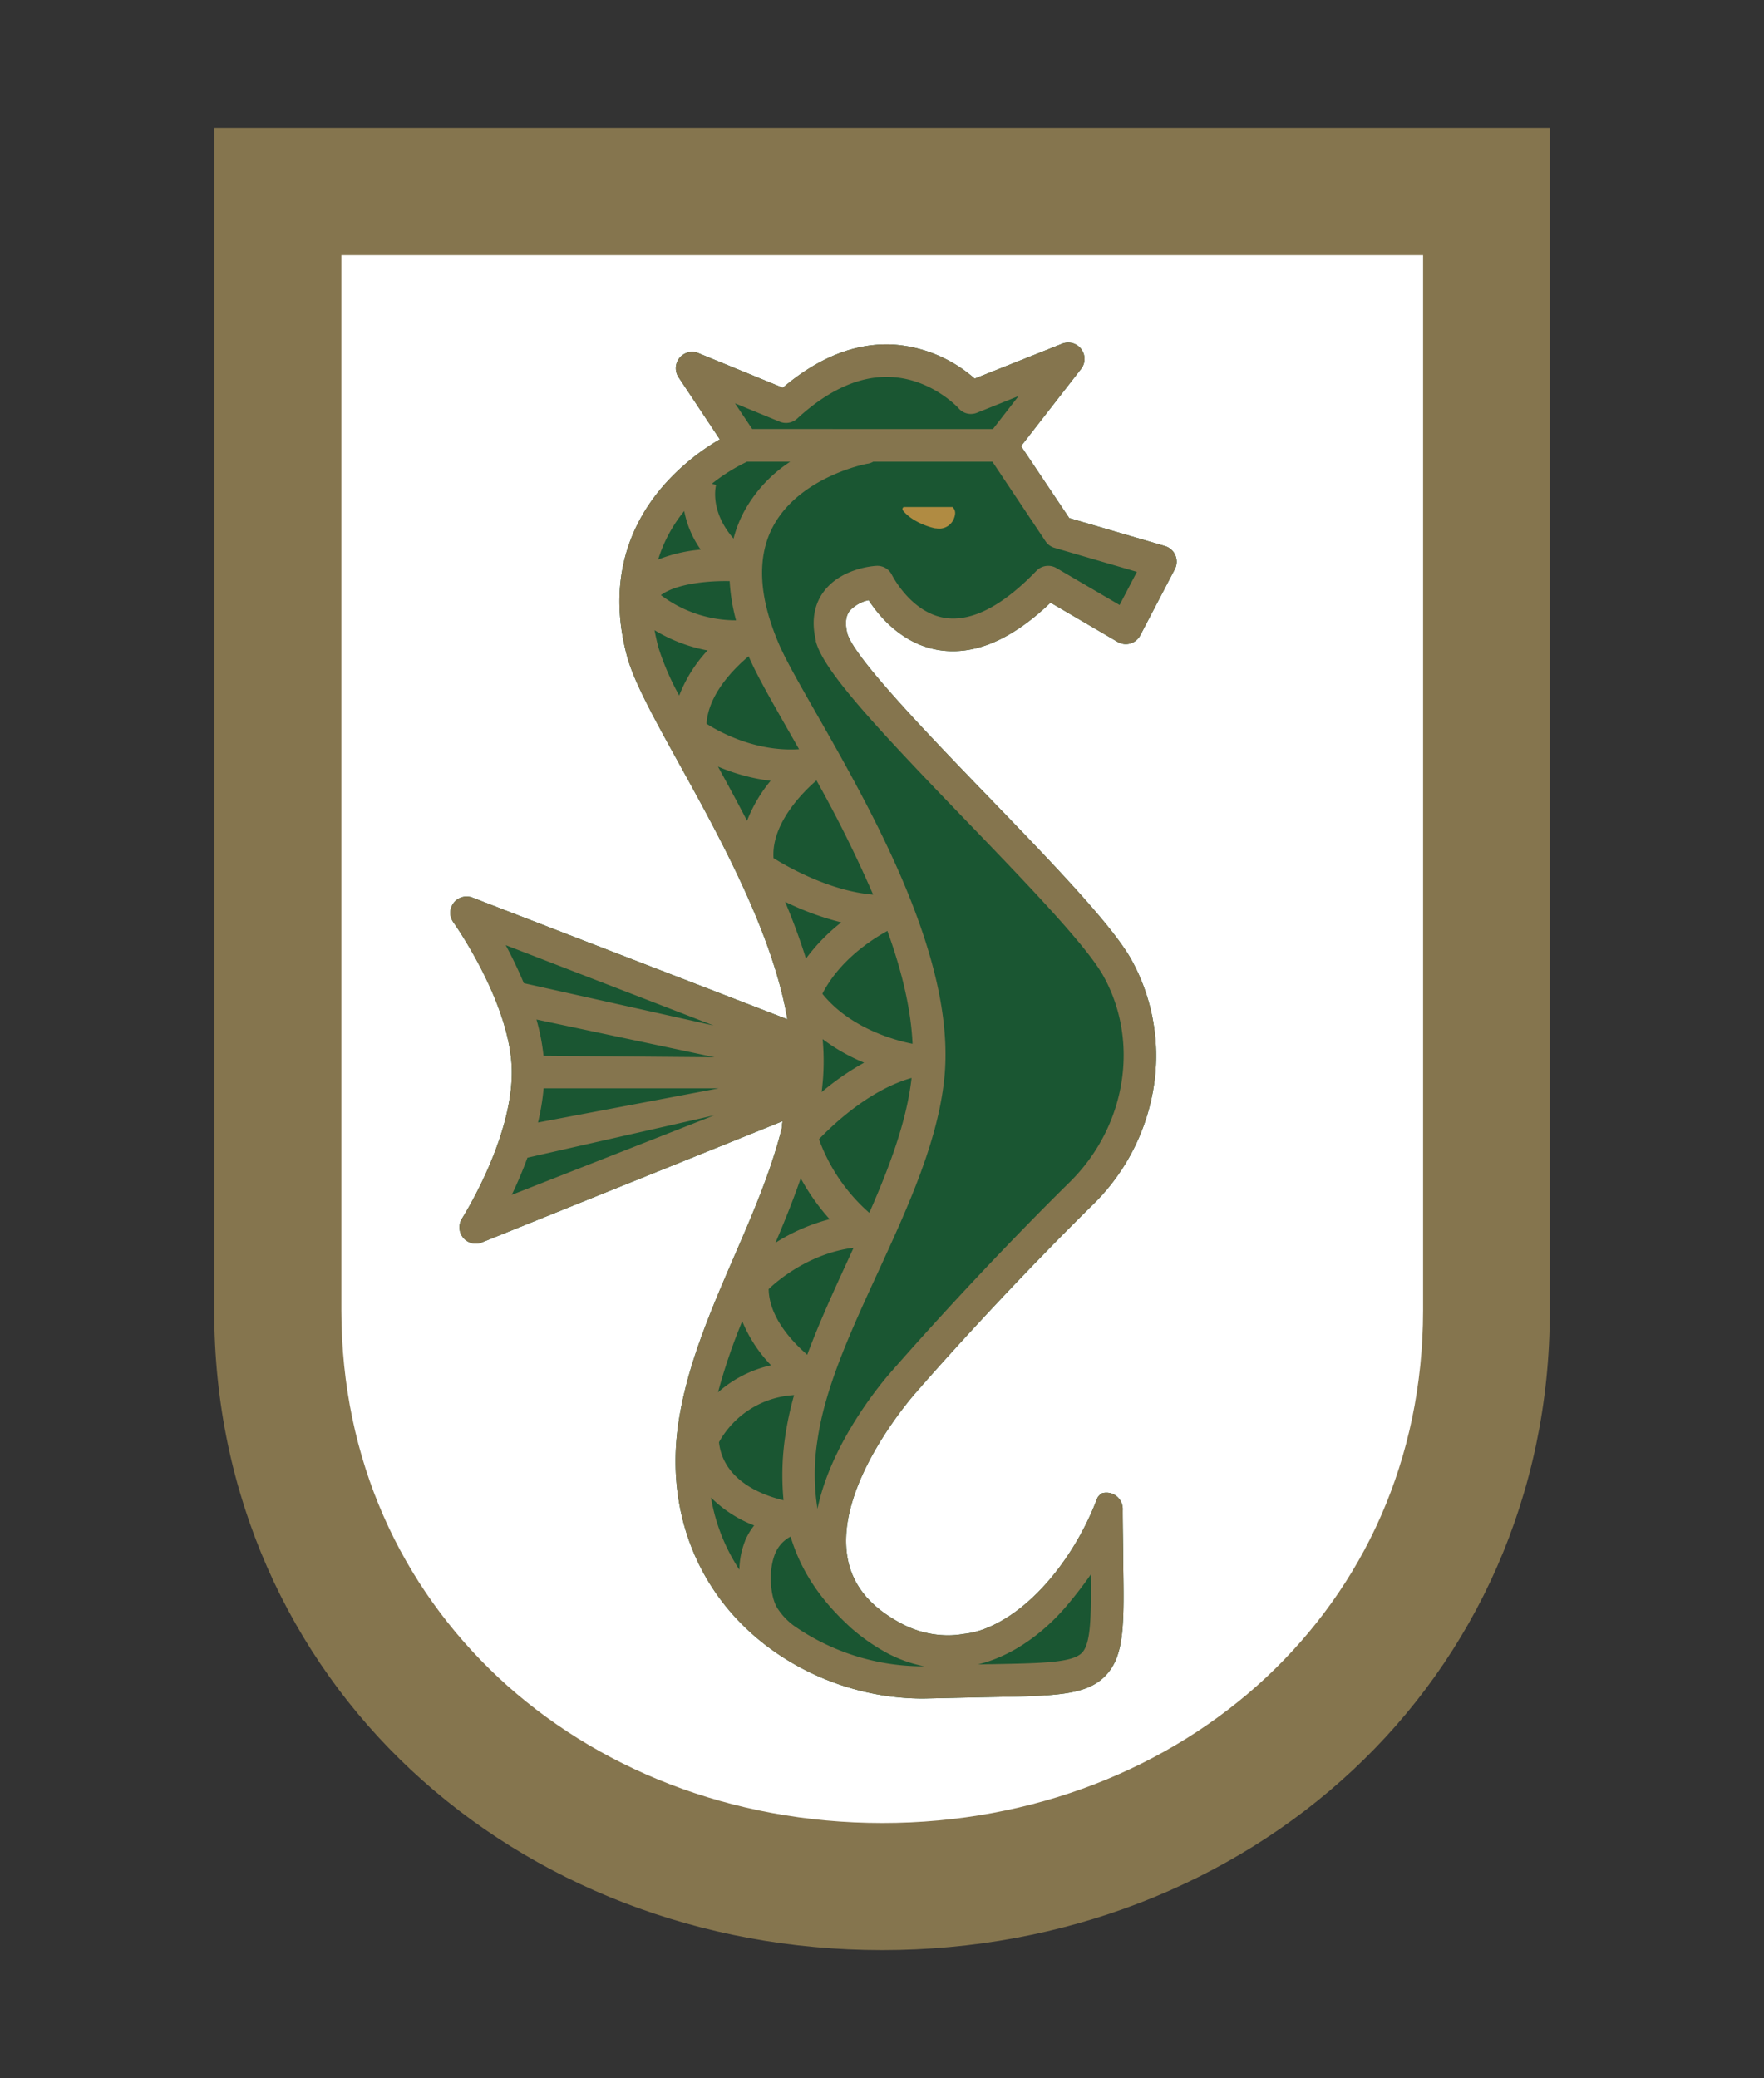<?xml version="1.0" encoding="UTF-8"?> <svg xmlns="http://www.w3.org/2000/svg" id="Layer_1" data-name="Layer 1" viewBox="0 0 449.59 529.45"><rect x="0" y="0" width="449.59" height="529.45" fill="#333333" stroke="none"/><defs><style>.cls-1{fill:#fff;}.cls-2{fill:#85754e;}.cls-3{fill:#1a5632;}.cls-4{fill:#b08b42;}</style></defs><title>alumni-logo</title><path class="cls-1" d="M378.83,333.91c0,85.08-68.95,146.76-154,146.76s-154-61.68-154-146.76V48.79h308Z"></path><path class="cls-2" d="M224.82,496.84c-46.46,0-89-16.88-120-45.83h0c-31-28.9-50.26-70.14-50.22-117.1h0V32.61H395v301.3c.05,47-19.24,88.2-50.23,117.1h0c-31,28.95-73.49,45.83-119.92,45.83h0ZM87,333.91c.06,38.12,15.24,70.27,40,93.47h0c24.77,23.12,59.26,37.08,97.87,37.09h0c38.61,0,73.09-14,97.83-37.09h0c24.76-23.2,39.95-55.35,40-93.47h0V65H87Z"></path><path class="cls-3" d="M221.4,152.91c2.94,4.55,10,13,21.46,13,8,0,16.31-4.15,24.89-12.37l17.09,10a4.11,4.11,0,0,0,3.25.41,4.19,4.19,0,0,0,2.53-2.08l8.8-16.84a4.16,4.16,0,0,0-1.77-5.61,5.21,5.21,0,0,0-.74-.3L272.52,132l-12.29-18.33L275.53,94a4.16,4.16,0,0,0-4.82-6.42l-22.3,8.88a35,35,0,0,0-20.8-8.67c-9.47-.49-18.92,3.21-28.09,11l-21.6-8.85a4.16,4.16,0,0,0-5,6.14l10.54,15.86a57.72,57.72,0,0,0-13.65,11c-7.7,8.45-15.7,23-10,44.24,1.74,6.5,6.85,15.77,13.34,27.51,10.36,18.77,23.84,43.18,27.52,65l-80.25-31a4.15,4.15,0,0,0-4.86,6.3c.14.21,14.89,20.94,14.89,38.23s-12.57,37-12.68,37.22a4.15,4.15,0,0,0,1.22,5.74,4.1,4.1,0,0,0,2.26.67,4.2,4.2,0,0,0,1.56-.3l76.67-30.9a4.57,4.57,0,0,0-.15,1.47c-2.75,11.17-7.53,22.23-12.21,33-6,13.87-12.21,28.21-14.29,43-2.5,17.82,2.27,34.82,13.5,47.75,11.94,13.74,30.27,21.89,48.91,21.89.78,0,13.49-.31,18.07-.39,15.82-.29,23.75-.43,28.56-5.55s4.64-13.21,4.39-29.41c0-3.52-.1-7.52-.12-12v-.59A4.21,4.21,0,0,0,285,381.6a4.12,4.12,0,0,0-3-1.3,4.35,4.35,0,0,0-1.14.15,3.5,3.5,0,0,0-1.18,1.21c-5.42,14.4-16.14,28.11-27.87,33a21.34,21.34,0,0,1-6.22,1.64,23.32,23.32,0,0,1-4,.35,25.42,25.42,0,0,1-12.29-3.23c-7.77-4.24-12.14-9.73-13.33-16.72-3.18-18.76,17.3-41.72,17.5-41.94a.12.12,0,0,1,.06-.06c.19-.25,20.33-23.47,44.81-47.57a53.76,53.76,0,0,0,15.8-30.87,50.66,50.66,0,0,0-5.81-31.81c-4.93-8.81-20.13-24.57-36.24-41.26-15.47-16-34.73-36-36.16-41.91-.58-2.43-.39-4.26.58-5.59A9,9,0,0,1,221.4,152.91Z"></path><path class="cls-2" d="M221.4,152.91c2.94,4.55,10,13,21.46,13,8,0,16.31-4.15,24.89-12.37l17.09,10a4.11,4.11,0,0,0,3.25.41,4.19,4.19,0,0,0,2.53-2.08l8.8-16.84a4.16,4.16,0,0,0-1.77-5.61,5.21,5.21,0,0,0-.74-.3L272.52,132l-12.29-18.33L275.53,94a4.16,4.16,0,0,0-4.82-6.42l-22.3,8.88a35,35,0,0,0-20.8-8.67c-9.47-.49-18.92,3.21-28.09,11l-21.6-8.85a4.16,4.16,0,0,0-5,6.14l10.54,15.86a57.72,57.72,0,0,0-13.65,11c-7.7,8.45-15.7,23-10,44.24,1.74,6.5,6.85,15.77,13.34,27.51,10.36,18.77,23.84,43.18,27.52,65l-80.25-31a4.15,4.15,0,0,0-4.86,6.3c.14.21,14.89,20.94,14.89,38.23s-12.57,37-12.68,37.22a4.15,4.15,0,0,0,1.22,5.74,4.1,4.1,0,0,0,2.26.67,4.2,4.2,0,0,0,1.56-.3l76.67-30.9a4.57,4.57,0,0,0-.15,1.47c-2.75,11.17-7.53,22.23-12.21,33-6,13.87-12.21,28.21-14.29,43-2.5,17.82,2.27,34.82,13.5,47.75,11.94,13.74,30.27,21.89,48.91,21.89.78,0,13.49-.31,18.07-.39,15.82-.29,23.75-.43,28.56-5.55s4.64-13.21,4.39-29.41c0-3.52-.1-7.52-.12-12v-.59A4.21,4.21,0,0,0,285,381.6a4.12,4.12,0,0,0-3-1.3,4.35,4.35,0,0,0-1.14.15,3.5,3.5,0,0,0-1.18,1.21c-5.42,14.4-16.14,28.11-27.87,33a21.34,21.34,0,0,1-6.22,1.64,23.32,23.32,0,0,1-4,.35,25.42,25.42,0,0,1-12.29-3.23c-7.77-4.24-12.14-9.73-13.33-16.72-3.18-18.76,17.3-41.72,17.5-41.94a.12.12,0,0,1,.06-.06c.19-.25,20.33-23.47,44.81-47.57a53.76,53.76,0,0,0,15.8-30.87,50.66,50.66,0,0,0-5.81-31.81c-4.93-8.81-20.13-24.57-36.24-41.26-15.47-16-34.73-36-36.16-41.91-.58-2.43-.39-4.26.58-5.59A9,9,0,0,1,221.4,152.91ZM128.87,240.8l53,20.48L133.51,250.5a107.65,107.65,0,0,0-4.64-9.73Zm53.23,28.57L138.53,269a53.82,53.82,0,0,0-1.8-9.25Zm-51.67,35.06q2.23-4.64,4-9.47L182,284.18ZM137.12,286a61.23,61.23,0,0,0,1.44-8.72h44.65ZM271.84,409.16c2.45-2.9,4.48-5.57,6.16-8,.14,10.87,0,17.54-2.2,19.9-2.41,2.57-10,2.7-22.66,2.94-1.25,0-2.54.05-3.89.07C260.5,421.32,268.53,413.08,271.84,409.16Zm-73.08-301.7a4.21,4.21,0,0,0,4.4-.79c8.05-7.41,16.1-11,23.92-10.61,10.42.49,17.21,7.91,17.27,8a4.12,4.12,0,0,0,4.64,1.11l10.61-4.26-6.53,8.4H191.72l-4.39-6.55Zm-8.37,10.18h11a35.67,35.67,0,0,0-11.68,12.58,31.16,31.16,0,0,0-2.75,7c-6.16-7.07-4.53-13.4-4.43-13.71v.06l-1.08-.33a47.06,47.06,0,0,1,8.94-5.6Zm-2.79,40.41a31.73,31.73,0,0,1-19.15-6.43c3.92-2.92,12.1-3.69,17.52-3.56a48.22,48.22,0,0,0,1.63,10ZM174.39,130.2a25.14,25.14,0,0,0,4.2,9.83,38.88,38.88,0,0,0-10.85,2.53,36.76,36.76,0,0,1,6.65-12.36ZM167.82,165c-.4-1.52-.73-3-1-4.44a40.22,40.22,0,0,0,13.51,5.16,35.77,35.77,0,0,0-7.22,11.5A67.85,67.85,0,0,1,167.82,165Zm23,2.2c.06.14.11.29.17.43,1.93,4.42,5.4,10.51,9.78,18.2.94,1.63,1.89,3.32,2.89,5.06-11.34.73-20.8-4.7-23.58-6.49.44-7.61,7.18-14.23,10.73-17.2Zm-.42,41.92c-2.48-4.79-5-9.43-7.41-13.81a49.81,49.81,0,0,0,13.41,3.63,36.84,36.84,0,0,0-6,10.18Zm17.7-10.28a321.26,321.26,0,0,1,14.44,29.1c-10.83-.89-21.43-6.84-25.39-9.3-.63-9.05,8.07-17.33,10.94-19.8Zm1.57,65.91a47.76,47.76,0,0,0,10.57,6,67.27,67.27,0,0,0-10.82,7.49c.13-1.11.24-2.21.33-3.28a60.61,60.61,0,0,0-.09-10.26Zm22.66,9.92c-1.24,11-5.65,22.69-10.77,34.34a45.61,45.61,0,0,1-12.83-18.76C212.75,286.07,221.89,277.59,232.33,274.64Zm-22.72-21.49c4.33-8.48,12.51-13.79,16.56-16,3.55,9.82,6,19.63,6.41,28.77-3.51-.68-15.65-3.61-23-12.77Zm-9.52-23.43A71.5,71.5,0,0,0,214.42,235a47.69,47.69,0,0,0-9,9.23c-1.51-4.84-3.31-9.68-5.32-14.47Zm4,70.47a54.89,54.89,0,0,0,7.36,10.41,48.32,48.32,0,0,0-13.8,6c2.29-5.4,4.52-10.86,6.42-16.41Zm13.45,17.72c-.43.93-.86,1.86-1.28,2.79-3.71,8.07-7.49,16.29-10.52,24.44-3.93-3.41-9.72-9.61-9.83-16.73C197.8,326.6,206.05,319.35,217.54,317.91Zm-17.84,64.3c-4.87-1.13-15.34-4.74-16.45-14.79a23.38,23.38,0,0,1,19.14-12,82.26,82.26,0,0,0-2.25,10.42,67.77,67.77,0,0,0-.44,16.35Zm-10.53-45.63a35.56,35.56,0,0,0,7.35,11.24A30.35,30.35,0,0,0,183,354.75a147.61,147.61,0,0,1,6.2-18.19Zm.73,56a20.45,20.45,0,0,0-1.45,7.33,48,48,0,0,1-7.24-18.39,31.63,31.63,0,0,0,11,7.11,16.86,16.86,0,0,0-2.31,3.9Zm26.63,21.82a50.26,50.26,0,0,0,9.73,6.83,34.22,34.22,0,0,0,9.33,3.29h-.42a57.71,57.71,0,0,1-32.47-10.09,16.87,16.87,0,0,1-4.67-4.89c-1.56-2.6-2.4-9.06-.44-13.81a8.5,8.5,0,0,1,3.91-4.26c2.93,9.77,8.59,17,15,22.88ZM207.9,163.28c1.83,7.55,15.68,22.31,38.26,45.73,15,15.58,30.57,31.67,35,39.55,9.4,16.8,5.88,38.48-8.59,52.7-24.26,23.89-44.34,47-45.22,48-1.08,1.18-15.31,17.29-19,35.17a56,56,0,0,1,0-17.52c1.93-13.47,8.5-27.72,15.44-42.82,7.68-16.71,15.64-34,17-50.6,2.41-30.09-18.78-67.23-32.8-91.82-4.1-7.18-7.64-13.38-9.38-17.39-5.25-12.12-5.79-22.27-1.58-30.15,6.75-12.65,23.76-16,24.19-16a4,4,0,0,0,1.33-.49h30.39l13.54,20.27a4.09,4.09,0,0,0,2.28,1.67l21,6.12-4.41,8.44-16.1-9.41a4.18,4.18,0,0,0-5.09.7c-7.76,8.06-14.91,12.16-21.23,12.16-10.06,0-15.53-11-15.59-11.07a4.14,4.14,0,0,0-4-2.35c-.91.05-9,.67-13.39,6.55-1.75,2.32-3.5,6.38-2,12.51Z"></path><path class="cls-4" d="M243.18,129.7a5.3,5.3,0,0,0-.42-.52H230.33l-.08.06a.35.35,0,0,0-.13.14c-.21.27-.09.58.13.84,2.62,3.09,7.52,4.32,8.14,4.39h.17a3.82,3.82,0,0,0,.68.06h.5a4,4,0,0,0,3.19-2.14,4.38,4.38,0,0,0,.5-1.61A2.15,2.15,0,0,0,243.18,129.7Z"></path></svg> 